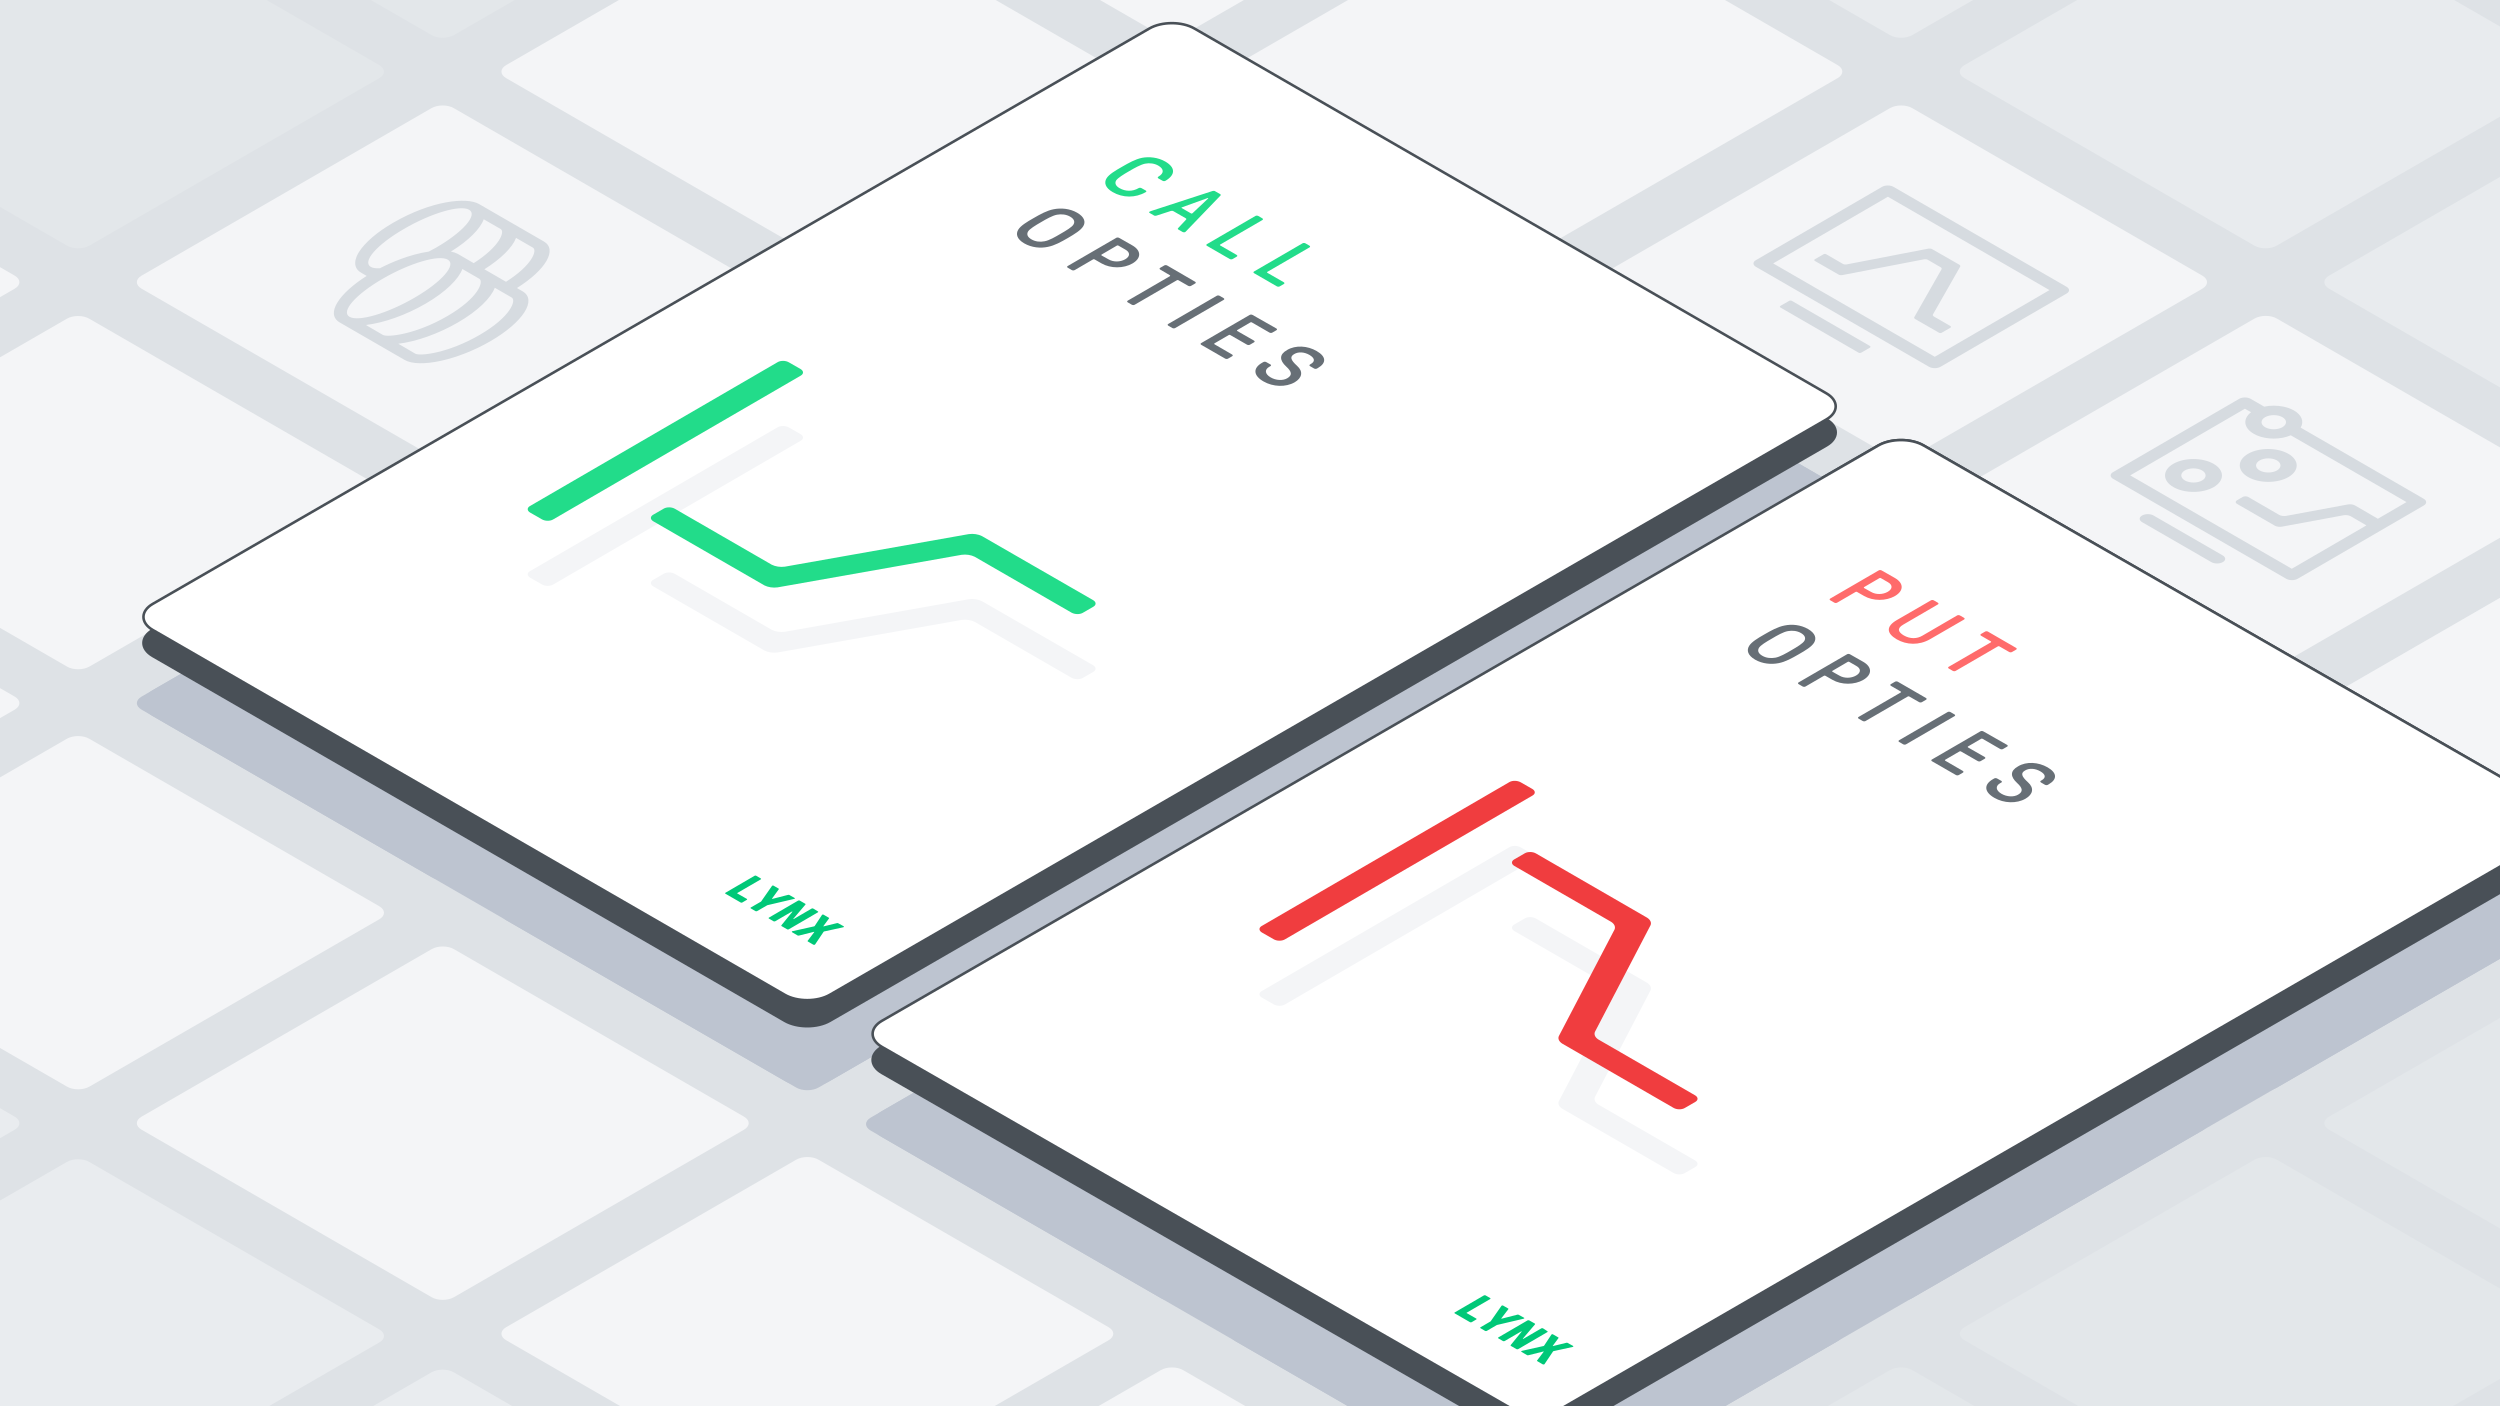 <svg xmlns="http://www.w3.org/2000/svg" xmlns:xlink="http://www.w3.org/1999/xlink" viewBox="0 0 1920 1080" xmlns:v="https://vecta.io/nano"><style><![CDATA[.E{fill:#f4f5f7}.F{stroke:#495057}.G{stroke-width:2}.H{stroke-miterlimit:10}]]></style><path d="M-29.7-32.7h1979.4v1145.4H-29.7z" fill="#dee2e6"/><path d="M-451.3 867.6c-4.8-2.8-4.8-7.2 0-10L-228.6 729c4.8-2.8 12.6-2.8 17.3 0L11.3 857.6c4.8 2.8 4.8 7.2 0 10l-222.7 128.6c-4.8 2.8-12.6 2.8-17.3 0l-222.6-128.6z" fill="#e9ecef"/><path d="M-451.3 545c-4.8-2.8-4.8-7.2 0-10l222.7-128.6c4.8-2.8 12.6-2.8 17.3 0L11.3 535c4.8 2.8 4.8 7.2 0 10l-222.7 128.6c-4.8 2.8-12.6 2.8-17.3 0L-451.3 545zm0-323.3c-4.8-2.8-4.8-7.2 0-10l222.7-128.6c4.8-2.8 12.6-2.8 17.3 0L11.3 211.7c4.8 2.8 4.8 7.2 0 10l-222.7 128.6c-4.8 2.8-12.6 2.8-17.3 0l-222.6-128.6zm280 161.6c-4.8-2.8-4.8-7.2 0-10L51.3 244.8c4.8-2.8 12.6-2.8 17.3 0l222.7 128.6c4.8 2.8 4.8 7.2 0 10L68.7 511.9c-4.8 2.8-12.6 2.8-17.3 0l-222.7-128.6z" class="E"/><g fill="#bdc4d0"><path d="M108.7 545c-4.8-2.8-4.8-7.2 0-10l222.7-128.6c4.8-2.8 12.6-2.8 17.3 0L571.3 535c4.8 2.8 4.8 7.2 0 10L348.7 673.6c-4.8 2.8-12.6 2.8-17.3 0L108.7 545zm280-161.7c-4.8-2.8-4.8-7.2 0-10l222.7-128.6c4.8-2.8 12.6-2.8 17.3 0l222.7 128.6c4.8 2.8 4.8 7.2 0 10L628.7 511.9c-4.8 2.8-12.6 2.8-17.3 0L388.7 383.3z"/><path d="M668.7 221.7c-4.8-2.8-4.8-7.2 0-10L891.3 83.1c4.8-2.8 12.6-2.8 17.3 0l222.7 128.6c4.8 2.8 4.8 7.2 0 10L908.7 350.2c-4.8 2.8-12.6 2.8-17.3 0L668.7 221.7zm-280 485c-4.8-2.8-4.8-7.2 0-10l222.7-128.6c4.8-2.8 12.6-2.8 17.3 0l222.7 128.6c4.8 2.8 4.8 7.2 0 10L628.7 835.2c-4.8 2.8-12.6 2.8-17.3 0L388.7 706.7zm280-161.7c-4.8-2.8-4.8-7.2 0-10l222.7-128.6c4.8-2.8 12.6-2.8 17.3 0L1131.3 535c4.8 2.8 4.8 7.2 0 10L908.7 673.6c-4.8 2.8-12.6 2.8-17.3 0L668.7 545zm280-161.7c-4.8-2.8-4.8-7.2 0-10l222.7-128.6c4.8-2.8 12.6-2.8 17.3 0l222.7 128.6c4.8 2.8 4.8 7.2 0 10l-222.7 128.6c-4.8 2.8-12.6 2.8-17.3 0L948.7 383.3zm-280 485c-4.8-2.8-4.8-7.2 0-10l222.7-128.6c4.8-2.8 12.6-2.8 17.3 0l222.7 128.6c4.8 2.8 4.8 7.2 0 10L908.7 996.9c-4.8 2.8-12.6 2.8-17.3 0L668.7 868.3zm280-161.6c-4.8-2.8-4.8-7.2 0-10l222.7-128.6c4.8-2.8 12.6-2.8 17.3 0l222.7 128.6c4.8 2.8 4.8 7.2 0 10l-222.7 128.6c-4.8 2.8-12.6 2.8-17.3 0L948.7 706.7zm280-161.7c-4.8-2.8-4.8-7.2 0-10l222.7-128.6c4.8-2.8 12.6-2.8 17.3 0L1691.3 535c4.8 2.8 4.8 7.2 0 10l-222.7 128.6c-4.8 2.8-12.6 2.8-17.3 0L1228.7 545zm-280 485c-4.8-2.8-4.8-7.2 0-10l222.7-128.6c4.8-2.8 12.6-2.8 17.3 0l222.7 128.6c4.8 2.8 4.8 7.2 0 10l-222.7 128.6c-4.8 2.8-12.6 2.8-17.3 0L948.7 1030z"/><use xlink:href="#A"/><use xlink:href="#A" x="280" y="-161.6"/></g><g fill="#e3e7ea"><use xlink:href="#A" y="322.6"/><use xlink:href="#A" x="280" y="161"/><path d="M1788.7 867.6c-4.8-2.8-4.8-7.2 0-10L2011.4 729c4.8-2.8 12.6-2.8 17.3 0l222.7 128.6c4.8 2.8 4.8 7.2 0 10l-222.7 128.6c-4.8 2.8-12.6 2.8-17.3 0l-222.7-128.6z"/></g><path d="M108.7 221.7c-4.8-2.8-4.8-7.2 0-10L331.3 83.1c4.8-2.8 12.6-2.8 17.3 0l222.7 128.6c4.8 2.8 4.8 7.2 0 10L348.7 350.2c-4.8 2.8-12.6 2.8-17.3 0L108.7 221.7zM388.7 60c-4.8-2.8-4.8-7.2 0-10L611.3-78.5c4.8-2.8 12.6-2.8 17.3 0L851.3 50c4.8 2.7 4.8 7.2 0 10L628.7 188.6c-4.8 2.8-12.6 2.8-17.3 0L388.7 60z" class="E"/><path d="M-171.3 60c-4.8-2.8-4.8-7.2 0-10L51.3-78.5c4.8-2.8 12.6-2.8 17.3 0L291.3 50c4.8 2.7 4.8 7.2 0 10L68.7 188.6c-4.8 2.8-12.6 2.8-17.3 0L-171.3 60zm280-161.6c-4.8-2.8-4.8-7.2 0-10l222.7-128.6c4.8-2.8 12.6-2.8 17.3 0l222.7 128.6c4.8 2.8 4.8 7.2 0 10L348.7 26.9c-4.8 2.8-12.6 2.8-17.3 0L108.7-101.6z" fill="#e3e7ea"/><g class="E"><path d="M108.7 867.6c-4.8-2.8-4.8-7.2 0-10L331.4 729c4.8-2.8 12.6-2.8 17.3 0l222.7 128.6c4.8 2.8 4.8 7.2 0 10L348.7 996.2c-4.8 2.8-12.6 2.8-17.3 0L108.7 867.6z"/><use xlink:href="#A" x="-840" y="161"/><use xlink:href="#A" x="-560" y="322.6"/><path d="M-171.3 706c-4.8-2.8-4.8-7.2 0-10L51.3 567.4c4.8-2.8 12.6-2.8 17.3 0L291.3 696c4.8 2.8 4.8 7.2 0 10L68.7 834.5c-4.8 2.8-12.6 2.8-17.3 0L-171.3 706z"/><use xlink:href="#A" y="-646.6"/><use xlink:href="#A" x="280" y="-485"/></g><use xlink:href="#B" fill="#e8ebee"/><path d="M948.7 60c-4.8-2.8-4.8-7.2 0-10l222.7-128.6c4.8-2.8 12.6-2.8 17.3 0L1411.3 50c4.8 2.7 4.8 7.2 0 10l-222.7 128.6c-4.8 2.8-12.6 2.8-17.3 0L948.7 60zm-280-161.6c-4.8-2.8-4.8-7.2 0-10l222.7-128.6c4.8-2.8 12.6-2.8 17.3 0l222.7 128.6c4.8 2.8 4.8 7.2 0 10L908.7 26.9c-4.8 2.8-12.6 2.8-17.3 0L668.7-101.6z" class="E"/><g fill="#e8ebee"><path d="M1508.7 60c-4.8-2.8-4.8-7.2 0-10l222.7-128.6c4.8-2.8 12.6-2.8 17.3 0L1971.3 50c4.8 2.7 4.8 7.2 0 10l-222.7 128.6c-4.8 2.8-12.6 2.8-17.3 0L1508.7 60z"/><use xlink:href="#A" x="560" y="-646.6"/><path d="M1228.7-101.6c-4.8-2.8-4.8-7.2 0-10l222.7-128.6c4.8-2.8 12.6-2.8 17.3 0l222.7 128.6c4.8 2.8 4.8 7.2 0 10L1468.7 26.9c-4.8 2.8-12.6 2.8-17.3 0l-222.7-128.5z"/></g><path d="M-171.3 1030.9c-4.8-2.8-4.8-7.3 0-10L51.3 892.4c4.8-2.8 12.6-2.8 17.3 0L291.3 1021c4.8 2.8 4.8 7.3 0 10L68.7 1159.5c-4.8 2.8-12.6 2.8-17.3 0l-222.7-128.6zm280 161.7c-4.8-2.8-4.8-7.2 0-10L331.3 1054c4.8-2.8 12.6-2.8 17.3 0l222.7 128.6c4.8 2.8 4.8 7.2 0 10l-222.7 128.6c-4.8 2.8-12.6 2.8-17.3 0l-222.6-128.6z" fill="#e9ecef"/><use xlink:href="#B" class="E"/><g fill="#d6dbe0"><path d="M401.3 223.7c11.5 6.6.4 23.8-24.6 38.3s-54.6 21-66 14.4L261 247.7c-11.6-6.7-.1-22.7 20.6-35.8l-4.3-2.5c-9.2-5.3-1.5-16-1.4-16.2 4.5-6.9 13.5-14.9 26-22.1 29.3-17 56.5-19.9 66-14.4l49.7 28.7c10.8 6.2 1.6 21.9-20.6 35.8l4.3 2.5zM294 257.2c3.6 2.1 25.4-.4 49.5-14.4s28.2-26.6 24.6-28.7l-13-7.5c-2.9 7.8-12.9 17.7-28.2 26.6S294.5 248 281 249.6l13 7.6m24.9 14.4c3.6 2.1 25.4-.4 49.5-14.4s28.2-26.6 24.6-28.7l-13-7.5c-2.9 7.8-12.9 17.7-28.2 26.6s-32.4 14.8-45.9 16.4l13 7.6m-50.5-28.3c6.9 4 29.3-2.6 50.2-14.8 20.8-12.1 32.2-25.2 25.3-29.1-6.9-4-29.4 2.7-50.2 14.8s-32.1 25.1-25.3 29.1m23.4-37.3c8.3-4.3 22.4-10.5 37.5-12.8 1.9-1 3.7-1.9 5.6-3 20.9-12.1 32.2-25.2 25.4-29.1-6.9-4-29.3 2.6-50.2 14.8-20.8 12.1-32.2 25.1-25.3 29.1 1.6.9 4 1.2 7 1m92.7-30.1l-13-7.5c-2.6 7.3-11.6 16.4-25.2 24.8 2 .4 3.8 1 5.3 1.8l12.2 7.1c20.3-13 24.1-24.3 20.7-26.2m24.8 14.3l-13-7.5c-2.6 7.1-11.3 15.9-24.3 24.1l16.6 9.6c20.4-12.9 24.1-24.2 20.7-26.2m1348.1 158.3c8.6 4.9 8.6 13 .1 17.9s-22.4 4.9-30.9 0c-8.6-4.9-8.6-13-.1-17.9s22.4-4.9 30.9 0zm-22 12.8c3.7 2.1 9.6 2.1 13.3 0 3.6-2.1 3.6-5.6 0-7.7-3.7-2.1-9.6-2.1-13.3 0-3.7 2.2-3.7 5.6 0 7.7m-35.4-5.1c8.6 4.9 8.6 13 .1 17.9s-22.4 4.9-30.9 0c-8.6-4.9-8.6-13-.1-17.9s22.4-4.9 30.9 0zm-22 12.8c3.7 2.1 9.6 2.1 13.2 0s3.6-5.6 0-7.7c-3.7-2.1-9.6-2.1-13.3 0-3.6 2.1-3.6 5.6.1 7.7m29.1 57.6c2.4 1.4 2.5 3.7 0 5.1-2.4 1.4-6.4 1.4-8.8 0l-53.2-30.7c-2.4-1.4-2.5-3.7 0-5.1 2.4-1.4 6.4-1.4 8.8 0l53.2 30.7z"/><path d="M1861.5 383.1c2.4 1.4 2.4 3.7 0 5.1l-96.9 56.3c-2.4 1.4-6.4 1.4-8.8 0l-133-76.8c-2.4-1.4-2.5-3.7 0-5.1l96.9-56.3c2.4-1.4 6.4-1.4 8.8 0l10.4 6c4.7-1 10-1 14.8 0 3.1.6 5.8 1.7 8 2.9 5.8 3.3 8.1 8.4 5.2 13.2l94.6 54.7zm-35.3 15.3l22-12.8-88.9-51.3c-7.7 3.4-18.5 3.4-26.2 0-.8-.4-1.6-.8-2.3-1.2-7.6-4.4-8.6-11.4-2-16.5l-4.7-2.7-88.1 51.2 124.1 71.7 57.3-33.3-12.2-7.1c-1.4-.7-3.4-1-5.2-.7l-47.6 8.8c-1.8.3-3.8 0-5.2-.7l-29.3-16.9c-1.2-.7-1.2-1.9 0-2.6l4.4-2.6c1.2-.7 3.2-.7 4.4 0l23.8 13.8c1.4.7 3.4 1 5.2.7l47.6-8.8c1.9-.3 3.8 0 5.2.7l17.7 10.3m-73.3-78c-3.7-2.1-9.6-2.1-13.3 0s-3.6 5.6 0 7.7c3.7 2.1 9.6 2.1 13.3 0 3.7-2.2 3.7-5.6 0-7.7m-316.8-54.7c.6.4.6.9 0 1.3l-6.6 3.8c-.6.4-1.6.4-2.2 0l-59.9-34.6c-.6-.4-.6-.9 0-1.3l6.6-3.8c.6-.4 1.6-.4 2.2 0l59.9 34.6z"/><path d="M1504.8 203.3c.6.4.9 1 .6 1.5l-20.9 36.7c-.3.5 0 1.1.6 1.5l12.8 7.4c.6.4.6.9 0 1.3l-6.6 3.8c-.6.4-1.6.4-2.2 0l-18.3-10.5c-.6-.4-.9-1-.6-1.5l20.9-36.7c.3-.5 0-1.1-.6-1.5l-10-5.8c-.7-.4-1.7-.5-2.6-.4l-63.2 12.2c-.9.1-1.9 0-2.6-.4l-18.3-10.5c-.6-.4-.6-.9 0-1.3l6.6-3.8c.6-.4 1.6-.4 2.2 0l12.8 7.4c.7.4 1.7.5 2.6.4l63.2-12.2c.9-.1 1.9 0 2.6.4l21 12zm82.4 17c2.4 1.4 2.5 3.7 0 5.1l-96.9 56.3c-2.4 1.4-6.4 1.4-8.8 0l-133-76.8c-2.4-1.4-2.5-3.7 0-5.1l96.9-56.3c2.4-1.4 6.4-1.4 8.8 0l133 76.8zM1485.9 274l88.1-51.2-124.1-71.7-88.1 51.2 124.1 71.7"/></g><use xlink:href="#C" fill="#fff"/><use xlink:href="#C" fill="none" class="F G H"/><path d="M1477.3 411.4c-9.5-5.5-25.1-5.5-34.6 0L677.3 853.3c-9.5 5.5-9.5 14.5 0 20l485.4 280.2c9.5 5.5 25.1 5.5 34.6 0l765.4-441.9c9.5-5.5 9.5-14.5 0-20l-485.4-280.2zm-560-323.3c-9.5-5.5-25.1-5.5-34.6 0L117.3 530c-9.5 5.5-9.5 14.5 0 20l485.4 280.2c9.5 5.5 25.1 5.5 34.6 0l765.4-441.9c9.5-5.5 9.5-14.5 0-20L917.3 88.1z" fill="#bdc4d0"/><use xlink:href="#D" fill="#495057"/><use xlink:href="#D" fill="none" class="F G H"/><use xlink:href="#C" fill="#fff"/><use xlink:href="#C" fill="none" class="F G H"/><g fill="#ff6b6b"><use xlink:href="#E"/><path d="M1548.4 497.6c.6.4.6 1 0 1.3l-3.1 1.8c-.6.4-1.6.4-2.3 0l-7.5-4.3c-.3-.2-.8-.2-1.1 0l-32.4 18.8c-.6.4-1.6.4-2.3 0l-3.1-1.8c-.6-.4-.6-1 0-1.3l32.4-18.8c.3-.2.3-.5 0-.7l-7.6-4.4c-.6-.4-.6-.9 0-1.3l3.1-1.8c.6-.4 1.6-.4 2.3 0l21.6 12.5zm-40-23.1c.6.4.6.9 0 1.3l-26.1 15.1c-8.5 4.9-18.2 4.4-25.6.1-7.9-4.6-8.4-9.9.1-14.8l26.1-15.1c.6-.4 1.6-.4 2.3 0l3.1 1.8c.6.4.6 1 0 1.3l-26.6 15.5c-5.1 2.9-3.8 5.8.4 8.3 4.9 2.8 10.1 2.7 14.3.2l26.6-15.5c.6-.4 1.6-.4 2.3 0l3.1 1.8z"/></g><g fill="#676f76"><use xlink:href="#F"/><path d="M1501.1 548.7c.6.4.6 1 0 1.3l-37.2 21.6c-.6.4-1.6.4-2.3 0l-3.1-1.8c-.6-.4-.6-.9 0-1.3l37.2-21.6c.6-.4 1.6-.4 2.3 0l3.1 1.8zm-21.9-12.6c.6.4.6 1 0 1.3l-3.1 1.8c-.6.4-1.6.4-2.3 0l-7.5-4.3c-.3-.2-.8-.2-1.1 0l-32.4 18.8c-.6.4-1.6.4-2.3 0l-3.1-1.8c-.6-.4-.6-1 0-1.3l32.4-18.8c.3-.2.3-.5 0-.7l-7.6-4.4c-.6-.4-.6-1 0-1.3l3.1-1.8c.6-.4 1.6-.4 2.3 0l21.6 12.5zm-48.2-27.8c6.9 4 6.9 9.8.1 13.8s-16.9 4-23.8 0l-5.4-3.1c-.3-.2-.8-.2-1.1 0l-14.1 8.2c-.6.4-1.6.4-2.3 0l-3.1-1.8c-.6-.4-.6-1 0-1.3l37.2-21.6c.6-.4 1.6-.4 2.3 0l10.2 5.8zm-18.3 10.6c3.7 2.2 9 2.1 12.8-.1s3.9-5.3.1-7.4l-5.4-3.1c-.3-.2-.8-.2-1.1 0l-11.8 6.9c-.3.2-.3.5 0 .7l5.4 3m-19.5-25.3c-1.8 3-6.5 5.9-11.8 8.9-5.2 3-10.2 5.8-15.4 6.8-5.6 1.1-12.4.6-18.1-2.7s-6.6-7.2-4.6-10.5c1.8-3 6.5-5.9 11.8-8.9 5.2-3 10.2-5.8 15.4-6.8 5.6-1.2 12.4-.6 18.1 2.7s6.6 7.2 4.6 10.5zm-29.7 11.5c3.4-.6 8.2-3.3 12.4-5.8 4.2-2.4 8.8-5.2 9.9-7.2s.5-4.1-2.6-5.9-6.7-2.1-10.1-1.5c-3.5.6-8.2 3.3-12.4 5.8-4.2 2.4-8.9 5.2-9.9 7.2-1.1 2-.5 4.1 2.6 5.9 3 1.8 6.6 2.1 10.1 1.5m209 84.2c7.3 4.2 7.7 9.1 1 13l-.7.4c-.6.4-1.6.4-2.3 0l-3.1-1.8c-.6-.4-.6-1 0-1.3l.7-.4c3.4-2 2.9-4.5-1.1-6.8s-8.5-2.6-11.7-.7c-3.5 2-3 4.4 2.2 9.1 4.8 4.3 4 9.2-1.9 12.6-6.8 3.9-16.6 3.6-24-.7-7.8-4.5-8.2-10.2-1-14.3l.9-.5c.6-.4 1.6-.4 2.3 0l3.2 1.8c.6.4.6 1 0 1.3l-.9.5c-3.8 2.2-3.4 5.5 1 8.1 4.1 2.4 9.4 2.7 12.8.7 3.9-2.3 3.7-4.9-.8-9-5.2-4.8-5.5-9.2.7-12.7 6.5-4 15.7-3.3 22.7.7z"/></g><g class="E"><path d="M1176.8 655.9c2.4 1.4 2.6 3.6.3 5L986.7 771.5c-2.3 1.3-6.1 1.3-8.6-.2l-8.9-5.1c-2.4-1.4-2.6-3.6-.3-5l190.4-110.6c2.3-1.3 6.1-1.3 8.6.2l8.9 5.1z"/><use xlink:href="#G"/></g><g fill="#f03d3f"><path d="M1176.8 605.9c2.4 1.4 2.6 3.6.3 5L986.7 721.5c-2.3 1.3-6.1 1.3-8.6-.2l-8.9-5.1c-2.4-1.4-2.6-3.6-.3-5l190.4-110.6c2.3-1.3 6.1-1.2 8.6.2l8.9 5.1z"/><use xlink:href="#G" y="-50"/></g><use xlink:href="#H" fill="#495057"/><use xlink:href="#H" fill="none" class="F G H"/><use xlink:href="#I" fill="#fff"/><use xlink:href="#I" fill="none" class="F G H"/><g fill="#22dc8a"><path d="M895 124.1c7.7 4.5 8 10.1 0 14.8-.6.3-1.6.3-2.2-.1l-3.2-1.8c-.6-.4-.6-1 0-1.3 4.6-2.7 4.4-5.9 0-8.5-2.9-1.7-6.7-2.2-10.2-1.5-3.3.7-8.1 3.3-12.3 5.8-4.2 2.4-8.7 5.2-9.9 7.1-1.2 2-.4 4.2 2.6 5.9 4.5 2.6 10 2.7 14.6 0 .6-.4 1.6-.4 2.3 0l3.2 1.8c.6.3.7.9.1 1.2-8 4.7-17.8 4.5-25.5 0-5.7-3.3-6.7-7.2-4.7-10.5 1.8-3 6.6-5.9 11.9-8.9 5.2-3 10.1-5.8 15.4-6.9 5.4-1 12.2-.4 17.9 2.9z"/><use xlink:href="#J"/><use xlink:href="#J" x="-36.2" y="-21"/><path d="M910.9 177.6c-.3.3-.4.5-.8.7s-1.2.2-1.8-.1l-3.3-1.9c-.5-.3-.6-.7-.2-1.1l6.1-6.5c.4-.4.2-.8-.3-1.1l-9.4-5.4c-.5-.3-1.2-.4-1.9-.2l-11.1 3.6c-.7.2-1.4.2-1.9-.1l-3.3-1.9c-.6-.3-.6-.8-.2-1 .3-.2.6-.3 1.1-.5l47.3-15.4c.6-.2 1.4-.2 1.9.1l4 2.3c.5.3.6.8.2 1.1l-26.4 27.4zm3.8-13.7c.3.2.7.2 1.1-.1l12-11.3c.2-.2.2-.3.1-.3l-.1-.1c-.1-.1-.3 0-.6.1l-19.4 7c-.6.2-.5.4-.2.6l7.1 4.1"/></g><g fill="#676f76"><path d="M831.9 173.8c-1.8 3-6.5 5.9-11.8 9-5.2 3-10.2 5.8-15.4 6.8-5.6 1.2-12.4.6-18.1-2.7s-6.6-7.2-4.6-10.5c1.8-3 6.5-5.9 11.8-8.9 5.2-3 10.2-5.8 15.4-6.8 5.6-1.1 12.4-.6 18.1 2.7s6.6 7.2 4.6 10.4zm-29.7 11.5c3.5-.6 8.2-3.3 12.4-5.8 4.2-2.4 8.9-5.2 9.9-7.2 1.1-2 .5-4.1-2.6-5.9s-6.7-2.1-10.1-1.5-8.2 3.3-12.4 5.8c-4.2 2.4-8.8 5.2-9.9 7.2s-.5 4.1 2.6 5.9c3 1.8 6.7 2.2 10.1 1.5"/><use xlink:href="#E" x="-585.6" y="-255.4"/><path d="M939.8 229c.6.4.6 1 0 1.3l-37.2 21.6c-.6.4-1.6.4-2.3 0l-3.1-1.8c-.6-.4-.6-1 0-1.3l37.2-21.6c.6-.4 1.6-.4 2.3 0l3.1 1.8zm-21.9-12.6c.6.4.6 1 0 1.3l-3.1 1.8c-.6.4-1.6.4-2.3 0l-7.5-4.3c-.3-.2-.8-.2-1.1 0L871.5 234c-.6.4-1.6.4-2.3 0l-3.1-1.8c-.6-.4-.6-1 0-1.3l32.4-18.8c.3-.2.3-.5 0-.7L891 207c-.6-.4-.6-1 0-1.3l3.1-1.8c.6-.4 1.6-.4 2.3 0l21.5 12.5z"/><use xlink:href="#F" x="-561.2" y="-319.8"/><path d="M1011.2 269.6c7.3 4.2 7.7 9.1 1 13l-.7.4c-.6.4-1.6.4-2.3 0l-3.1-1.8c-.6-.4-.6-.9 0-1.3l.7-.4c3.4-2 2.9-4.5-1.1-6.9-4-2.3-8.5-2.6-11.7-.7-3.5 2-3 4.4 2.2 9.1 4.8 4.3 3.9 9.2-1.9 12.6-6.8 3.9-16.6 3.6-24-.7-7.8-4.5-8.2-10.2-1-14.3l.9-.5c.6-.4 1.6-.4 2.3 0l3.2 1.8c.6.4.6.9 0 1.3l-.9.5c-3.8 2.2-3.4 5.5 1 8.1 4.1 2.4 9.4 2.7 12.8.7 3.9-2.3 3.7-4.9-.8-9-5.2-4.8-5.5-9.2.7-12.7 6.5-3.9 15.7-3.3 22.7.8z"/></g><g class="E"><path d="M614.8 333.4c2.4 1.4 2.6 3.6.3 5L424.7 449c-2.3 1.3-6.1 1.3-8.6-.2l-8.9-5.1c-2.4-1.4-2.6-3.6-.3-5l190.4-110.6c2.3-1.3 6.1-1.2 8.6.2l8.9 5.1z"/><use xlink:href="#K"/></g><g fill="#22dc8a"><path d="M614.8 283.4c2.4 1.4 2.6 3.6.3 5L424.7 399c-2.3 1.3-6.1 1.3-8.6-.2l-8.9-5.1c-2.4-1.4-2.6-3.6-.3-5l190.4-110.6c2.3-1.3 6.1-1.3 8.6.2l8.9 5.1z"/><use xlink:href="#K" y="-50"/></g><path d="M647.8 711.3c.5.3.4.5.1.7-.1.1-.3.2-.5.2l-14.2 3.1c-.2 0-.4.1-.5.2s-.2.1-.3.3l-6.1 9.1c-.2.3-.3.5-.5.6s-.7.2-1.2 0l-4.1-2.4c-.3-.2-.4-.4-.1-.7l4.9-6.5c.1-.1.1-.2 0-.2s-.2-.1-.4 0l-11.2 2.8c-.5.1-.8.1-1.2-.1l-4.1-2.4c-.4-.3-.3-.5-.1-.7s.5-.2 1-.3l15.7-3.5c.2 0 .4-.1.5-.2l.3-.3 5.4-8.2.3-.3c.3-.2.7-.2 1.2.1l3.8 2.2c.3.2.4.3.1.7l-4.2 5.7c-.1.1-.1.2 0 .2s.2.1.4 0l9.8-2.4c.6-.1.8-.1 1.2.1l4 2.2zm-37.6-21.7c.4.2.3.5.1.6s-.4.2-1 .3l-20 4.7-7.8 4.5a1.71 1.71 0 0 1-1.4 0l-3.4-2c-.4-.2-.4-.6 0-.8l7.8-4.5 8.1-11.6a3.17 3.17 0 0 1 .5-.6c.2-.1.6-.2 1 0l3.8 2.2c.3.2.4.4.1.7l-5 6.9c-.1.2-.2.3-.1.3.1.1.3 0 .5 0l11.7-3c.5-.1.9-.1 1.2.1l3.9 2.2zm17.9 10.3c.4.2.4.6 0 .8l-22.3 13c-.4.2-1 .2-1.3 0l-4-2.3c-.6-.3-.5-.6-.3-.9l8.3-10.2c.1-.1 0-.1 0-.2-.1 0-.2-.1-.4 0l-12.7 7.4a1.71 1.71 0 0 1-1.4 0l-3.4-2c-.4-.2-.4-.6 0-.8l22.3-13a1.71 1.71 0 0 1 1.4 0l4 2.3c.5.3.4.6.2.8l-9.2 10.8c-.1.1 0 .1 0 .2.1 0 .2.1.3 0l13.7-8c.4-.2 1-.2 1.3 0l3.5 2.1zm-43.9-25.3c.4.2.4.6 0 .8l-17.9 10.4c-.2.1-.2.3 0 .4l7.2 4.1c.4.2.4.6 0 .8l-3.4 2c-.4.2-1 .2-1.3 0l-11.6-6.7c-.4-.2-.4-.6 0-.8l22.3-13c.4-.2 1-.2 1.3 0l3.4 2zm560.2 322.3c.4.2.4.6 0 .8l-17.9 10.4c-.2.1-.2.3 0 .4l7.2 4.1c.4.2.4.6 0 .8l-3.4 2a1.71 1.71 0 0 1-1.4 0l-11.6-6.7c-.4-.2-.4-.6 0-.8l22.3-13a1.71 1.71 0 0 1 1.4 0l3.4 2zm43.9 25.4c.4.2.4.6 0 .8l-22.3 13a1.71 1.71 0 0 1-1.4 0l-4-2.3c-.6-.3-.5-.6-.3-.9l8.3-10.2c.1-.1 0-.1 0-.2-.1 0-.2-.1-.3 0l-12.7 7.4a1.71 1.71 0 0 1-1.4 0l-3.4-2c-.4-.2-.4-.6 0-.8l22.3-13a1.71 1.71 0 0 1 1.4 0l4.1 2.3c.5.3.4.6.2.8l-9.2 10.8c-.1.1 0 .1 0 .2.1 0 .2.1.4 0l13.7-8a1.71 1.71 0 0 1 1.4 0l3.2 2.1zm-17.9-10.3c.4.2.3.4.1.6-.2.1-.4.2-.9.3l-20 4.7-7.7 4.5a1.71 1.71 0 0 1-1.4 0l-3.4-2c-.4-.2-.4-.6 0-.8l7.7-4.5 8.1-11.6c.2-.3.3-.4.5-.5s.6-.2 1 0l3.8 2.2c.3.2.4.4.1.7l-5.2 6.8c-.1.2-.2.3-.1.3.1.1.3 0 .5 0l11.7-3c.5-.1.8-.1 1.2.1l4 2.2zm37.6 21.6c.5.3.4.5.1.7-.1.1-.3.2-.5.2l-14.2 3.1c-.2 0-.4.1-.5.2s-.2.1-.3.3l-6.1 9.1c-.2.3-.3.5-.5.6s-.7.2-1.2 0l-4.1-2.4c-.3-.2-.4-.4-.1-.7l4.9-6.5c.1-.1.1-.2 0-.2-.1-.1-.2-.1-.4 0l-11.2 2.8c-.5.1-.9.1-1.2-.1l-4.1-2.4c-.4-.3-.3-.6-.1-.7s.5-.2 1-.3l15.7-3.5c.2 0 .4-.1.5-.2l.3-.3 5.4-8.2.3-.3c.3-.2.7-.2 1.2.1l3.8 2.2c.3.2.4.3.1.7l-4.2 5.7c-.1.1-.1.2 0 .2.1.1.2.1.4 0l9.8-2.4c.6-.1.9-.1 1.2.1l4 2.2z" fill="#00c878"/><defs><path id="A" d="M1228.7 868.3c-4.8-2.8-4.8-7.2 0-10l222.7-128.6c4.8-2.8 12.6-2.8 17.3 0l222.7 128.6c4.8 2.8 4.8 7.2 0 10l-222.7 128.6c-4.8 2.8-12.6 2.8-17.3 0l-222.7-128.6z"/><path id="B" d="M1788.7 545c-4.8-2.8-4.8-7.2 0-10l222.7-128.6c4.8-2.8 12.6-2.8 17.3 0L2251.3 535c4.8 2.8 4.8 7.2 0 10l-222.7 128.6c-4.8 2.8-12.6 2.8-17.3 0L1788.7 545z"/><path id="C" d="M1477.3 342.1c-9.5-5.5-25.1-5.5-34.7 0L677.3 784c-9.5 5.5-9.5 14.5 0 20l485.3 278.8c9.5 5.5 25.1 5.5 34.7 0l765.4-441.9c9.5-5.5 9.5-14.5 0-20l-485.4-278.8z"/><path id="D" d="M1477.3 362.1c-9.5-5.5-25.1-5.5-34.7 0L677.3 804c-9.5 5.5-9.5 14.5 0 20l485.3 278.8c9.5 5.5 25.1 5.5 34.7 0l765.4-441.9c9.5-5.5 9.5-14.5 0-20l-485.4-278.8z"/><path id="E" d="M1455.3 443.9c6.9 4 6.9 9.8.1 13.8s-16.9 4-23.8 0l-5.4-3.1c-.3-.2-.8-.2-1.1 0l-14.1 8.2c-.6.4-1.6.4-2.3 0l-3.1-1.8c-.6-.4-.6-1 0-1.3l37.2-21.6c.6-.4 1.6-.4 2.3 0l10.2 5.8zm-18.3 10.7c3.7 2.2 9 2.1 12.8-.1s3.9-5.3.1-7.4l-5.4-3.1c-.3-.2-.8-.2-1.1 0l-11.8 6.9c-.3.2-.3.5 0 .7l5.4 3"/><path id="F" d="M1541.5 572.1c.6.4.6 1 0 1.3l-3.1 1.8c-.6.4-1.6.4-2.3 0l-13.5-7.8c-.3-.2-.8-.2-1.1 0l-10.1 5.9c-.3.2-.3.5 0 .7l12.9 7.4c.6.4.6 1 0 1.3l-3.1 1.8c-.6.4-1.6.4-2.3 0l-12.9-7.4c-.3-.2-.8-.2-1.1 0l-11 6.4c-.3.2-.3.5 0 .7l13.6 7.9c.6.4.6 1 0 1.3l-3.1 1.8c-.6.4-1.6.4-2.3 0l-18.4-10.6c-.6-.4-.6-1 0-1.3l37.2-21.6c.6-.4 1.6-.4 2.3 0l18.3 10.4z"/><path id="G" d="M1265 754.8c2.5 1.6 3.5 3.8 2.6 5.8l-42.7 81.9c-.8 2 .1 4.2 2.6 5.8l74.3 42.9c2.4 1.4 2.6 3.6.3 5l-8.3 4.8c-2.3 1.3-6.1 1.3-8.6-.2l-85.4-49.3c-2.5-1.6-3.5-3.8-2.6-5.8l42.8-81.9c.8-2-.1-4.2-2.6-5.8l-74.3-42.9c-2.4-1.4-2.6-3.6-.3-5l8.3-4.8c2.3-1.3 6.1-1.3 8.6.2l85.3 49.3z"/><path id="H" d="M917.3 41.9c-9.5-5.5-25.1-5.5-34.6 0L117.3 483.8c-9.5 5.5-9.5 14.5 0 20L602.7 784c9.5 5.5 25.1 5.5 34.6 0l765.4-441.9c9.5-5.5 9.5-14.5 0-20L917.3 41.9z"/><path id="I" d="M917.3 21.9c-9.5-5.5-25.1-5.5-34.6 0L117.3 463.8c-9.5 5.5-9.5 14.5 0 20L602.7 764c9.5 5.5 25.1 5.5 34.6 0l765.4-441.9c9.5-5.5 9.5-14.5 0-20L917.3 21.9z"/><path id="J" d="M1005.7 188.7c.6.4.6 1 0 1.3l-32.4 18.8c-.3.2-.3.5 0 .7l12.7 7.3c.6.4.6 1 0 1.3l-3.1 1.8c-.6.4-1.6.4-2.3 0l-17.5-10.1c-.6-.4-.6-.9 0-1.3l37.2-21.6c.6-.4 1.6-.4 2.3 0l3.1 1.8z"/><path id="K" d="M839.5 510.9c2.4 1.4 2.6 3.6.3 5l-8.3 4.8c-2.3 1.3-6.1 1.2-8.6-.2l-74.3-42.9c-2.8-1.4-6.6-2-10.1-1.5l-141.3 25c-3.5.5-7.3-.1-10.1-1.5l-85.3-49.2c-2.4-1.4-2.6-3.6-.3-5l8.3-4.8c2.3-1.3 6.1-1.3 8.6.2l74.3 42.9c2.8 1.4 6.6 2 10.1 1.5l141.2-25c3.5-.5 7.3.1 10.1 1.5l85.4 49.2z"/></defs></svg>